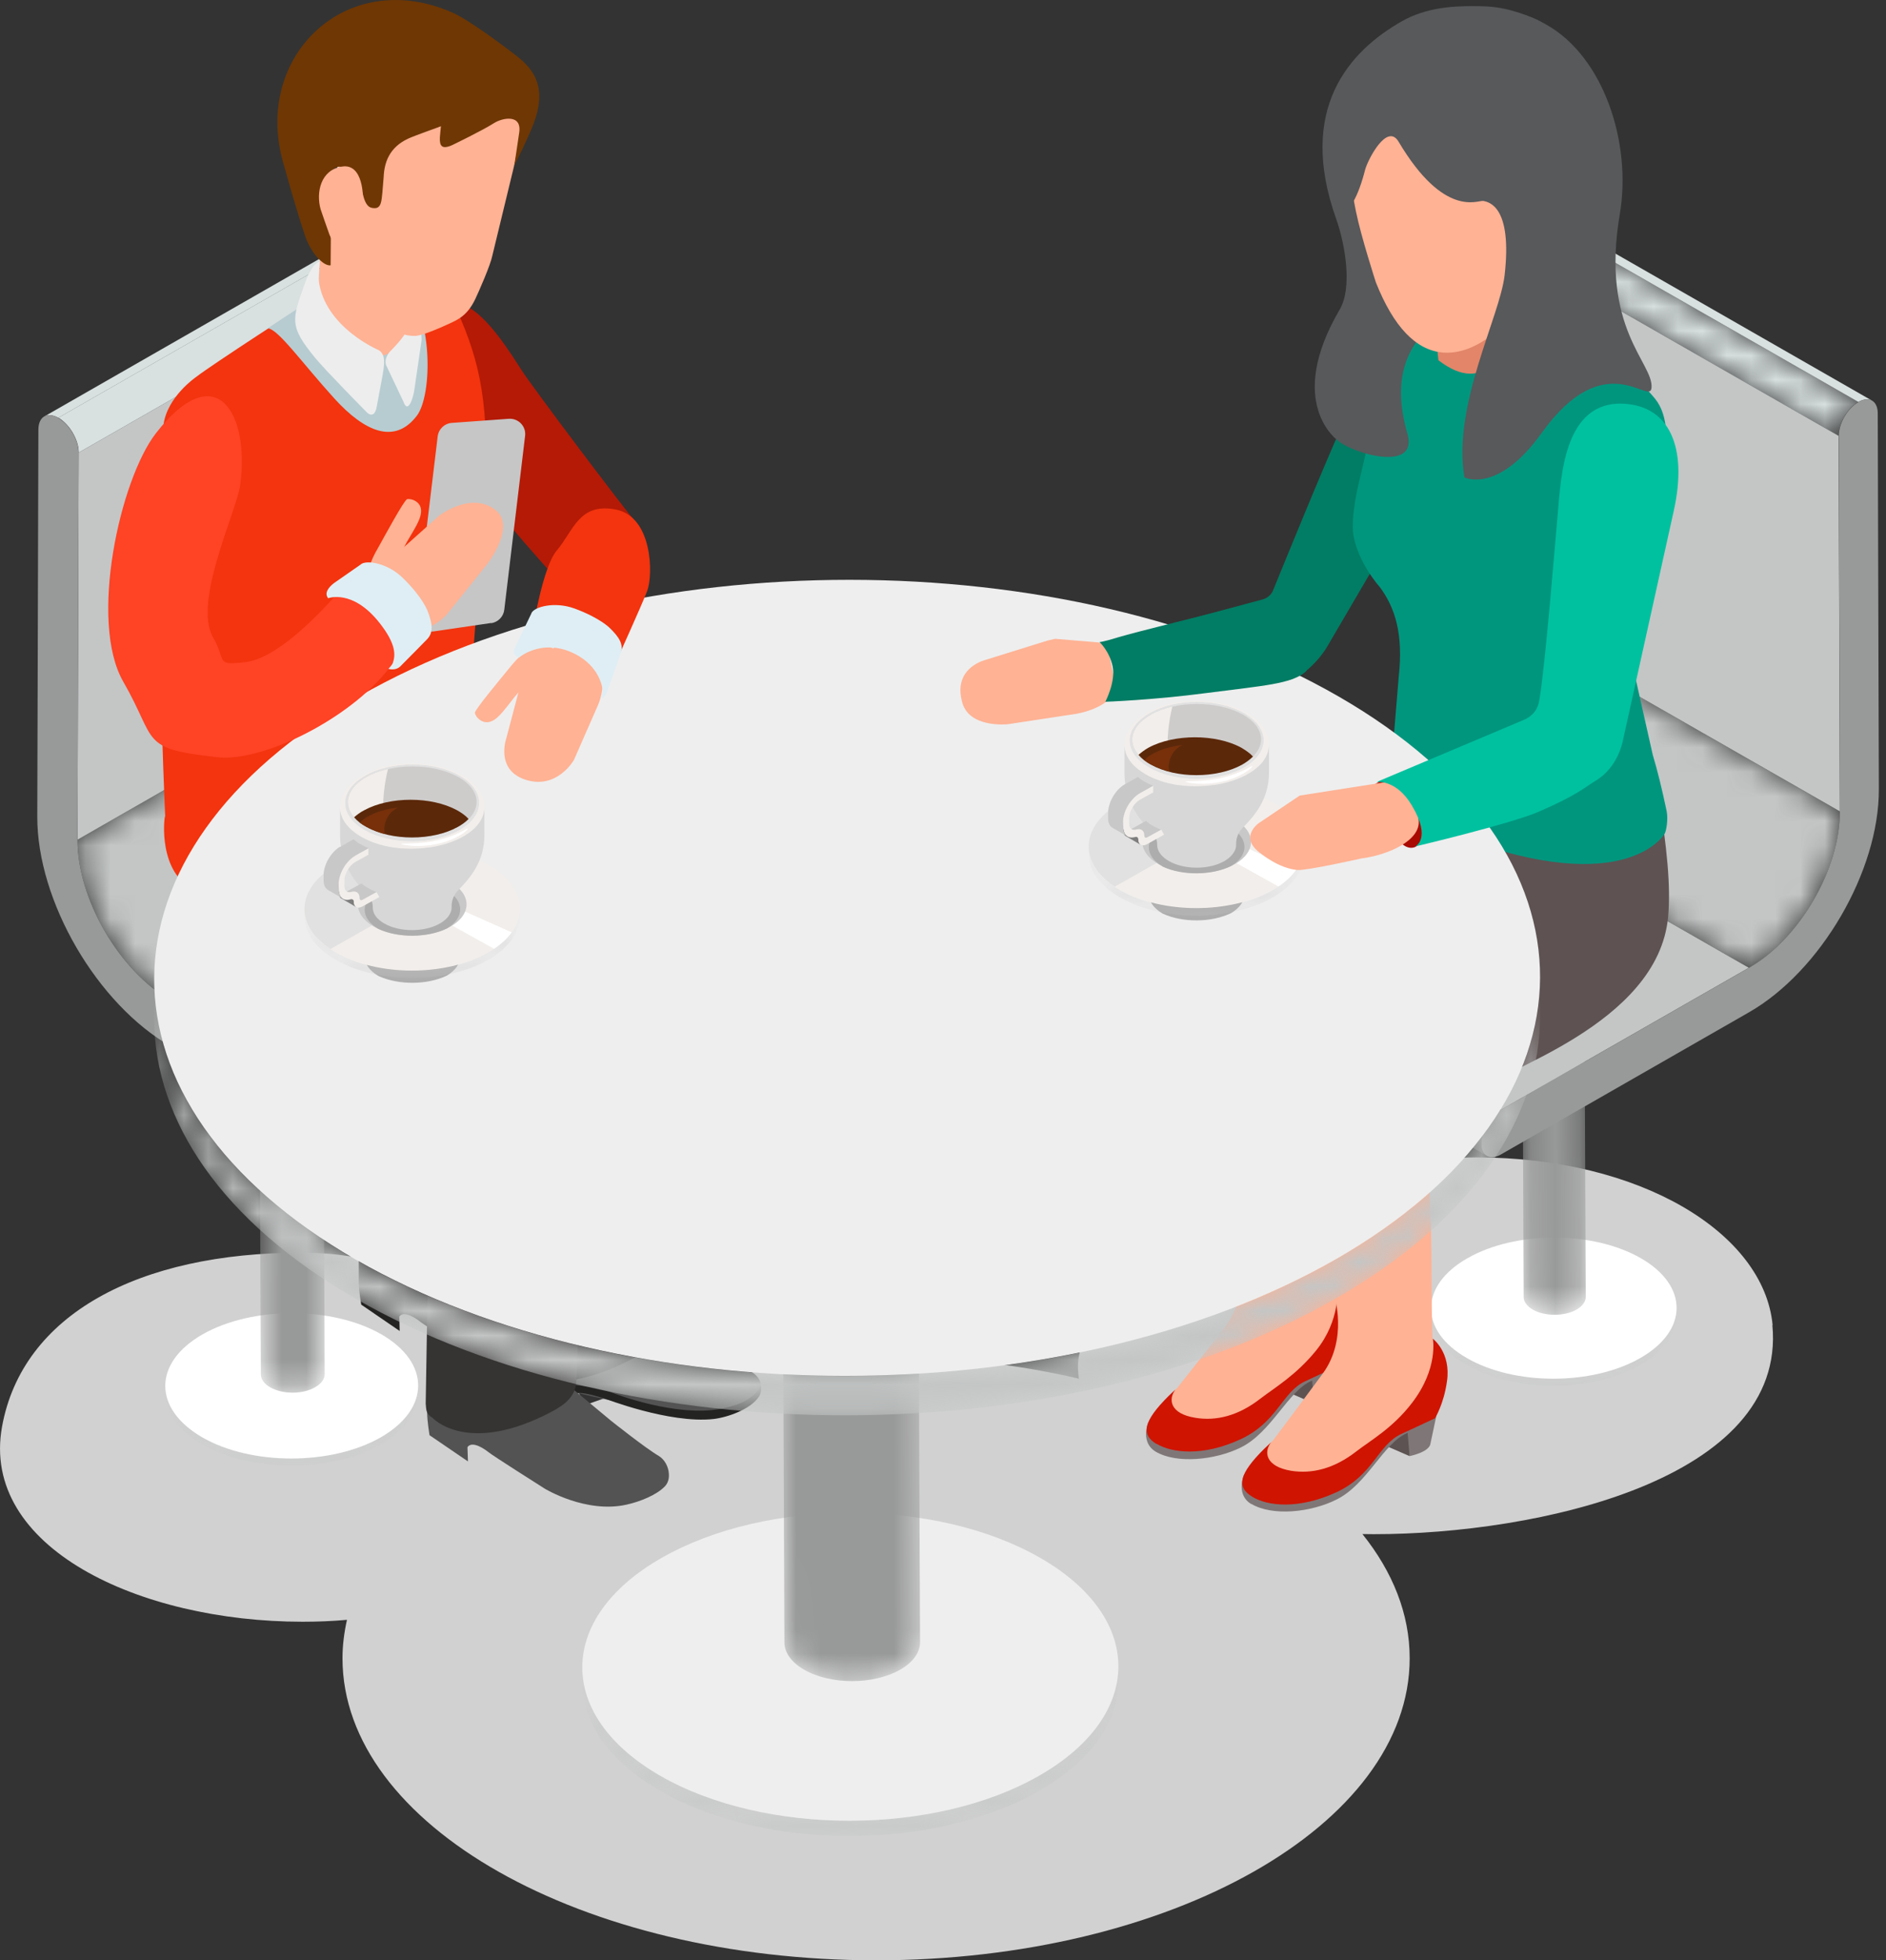 <svg width="77" height="80" viewBox="0 0 77 80" fill="none" xmlns="http://www.w3.org/2000/svg">
<rect x="0" y="0" width="77" height="80" fill="#333333" stroke="none"/>
<g clip-path="url(#clip0_989_22623)">
<path d="M72.371 54.077C72.015 50.312 66.957 47.234 60.282 47.234C53.607 47.234 44.01 51.989 44.01 55.768C44.01 55.934 44.025 56.101 44.045 56.263C41.493 55.67 38.705 55.341 35.778 55.341C31.402 55.341 27.333 56.076 23.916 57.331C22.403 54.532 17.76 51.121 12.316 51.121C5.637 51.121 0.915 53.655 0.084 58.218C-0.811 63.144 5.676 66.183 12.351 66.183C12.969 66.183 13.577 66.159 14.166 66.105C14.052 66.619 13.983 67.139 13.983 67.673C13.983 74.481 23.738 80 35.768 80C47.797 80 57.553 74.481 57.553 67.673C57.553 65.864 56.861 64.149 55.624 62.605C55.778 62.605 55.936 62.61 56.089 62.61C62.764 62.61 72.96 60.385 72.361 54.077H72.371Z" fill="#D1D1D1"/>
<mask id="mask0_989_22623" style="mask-type:luminance" maskUnits="userSpaceOnUse" x="3" y="26" width="18" height="15">
<path d="M6.991 40.843L20.301 33.222C18.18 32.006 16.465 29.065 16.474 26.649L3.164 34.27C3.154 36.687 4.87 39.628 6.991 40.843Z" fill="white"/>
</mask>
<g mask="url(#mask0_989_22623)">
<path d="M6.991 40.843L20.301 33.222C18.18 32.006 16.465 29.065 16.474 26.649L3.164 34.27C3.154 36.687 4.87 39.628 6.991 40.843Z" fill="#C4C6C6"/>
</g>
<path d="M17.429 46.813L30.739 39.196L20.302 33.221L6.991 40.843L17.429 46.813Z" fill="#C4C6C6"/>
<mask id="mask1_989_22623" style="mask-type:luminance" maskUnits="userSpaceOnUse" x="17" y="39" width="15" height="10">
<path d="M18.007 48.744L31.313 41.127C31.461 41.044 31.55 40.868 31.55 40.608C31.55 40.083 31.184 39.451 30.739 39.196L17.429 46.818C17.879 47.073 18.25 47.705 18.244 48.234C18.244 48.484 18.146 48.666 18.007 48.749V48.744Z" fill="white"/>
</mask>
<g mask="url(#mask1_989_22623)">
<path d="M18.007 48.744L31.313 41.127C31.461 41.044 31.55 40.868 31.55 40.608C31.55 40.083 31.184 39.451 30.739 39.196L17.429 46.818C17.879 47.073 18.25 47.705 18.244 48.234C18.244 48.484 18.146 48.666 18.007 48.749V48.744Z" fill="#C4C6C6"/>
</g>
<path d="M3.164 34.27L16.474 26.644L16.514 10.856L3.209 18.473L3.164 34.27Z" fill="#C4C6C6"/>
<path d="M2.378 17.052L15.689 9.435C15.456 9.303 15.253 9.293 15.105 9.381L1.805 16.998C1.958 16.915 2.156 16.924 2.383 17.052H2.378Z" fill="#D8E0E0"/>
<path d="M3.209 18.473L16.514 10.857C16.514 10.327 16.143 9.695 15.693 9.43L2.383 17.047C2.843 17.317 3.213 17.949 3.213 18.468L3.209 18.473Z" fill="#D8E0E0"/>
<path d="M2.378 17.052C1.923 16.787 1.567 17.008 1.567 17.537L1.522 33.324C1.513 36.775 3.965 40.985 6.986 42.71L17.424 48.685C17.874 48.945 18.244 48.754 18.244 48.229C18.244 47.7 17.874 47.068 17.429 46.813L6.991 40.843C4.87 39.627 3.159 36.687 3.164 34.27L3.209 18.478C3.209 17.958 2.843 17.326 2.378 17.056V17.052Z" fill="#989999"/>
<mask id="mask2_989_22623" style="mask-type:luminance" maskUnits="userSpaceOnUse" x="6" y="56" width="12" height="4">
<path d="M6.749 56.571V56.861C6.749 57.62 7.248 58.37 8.252 58.944C10.255 60.1 13.528 60.1 15.55 58.944C16.564 58.36 17.073 57.596 17.073 56.831V56.542C17.073 57.302 16.564 58.066 15.55 58.654C13.523 59.811 10.255 59.811 8.252 58.654C7.248 58.081 6.749 57.326 6.749 56.571Z" fill="white"/>
</mask>
<g mask="url(#mask2_989_22623)">
<path d="M6.749 56.571V56.861C6.749 57.62 7.248 58.37 8.252 58.944C10.255 60.1 13.528 60.1 15.55 58.944C16.564 58.36 17.073 57.596 17.073 56.831V56.542C17.073 57.302 16.564 58.066 15.55 58.654C13.523 59.811 10.255 59.811 8.252 58.654C7.248 58.081 6.749 57.326 6.749 56.571Z" fill="#C4C6C6"/>
</g>
<path d="M8.272 54.454C6.245 55.611 6.24 57.488 8.252 58.655C10.255 59.811 13.528 59.811 15.55 58.655C17.577 57.488 17.577 55.611 15.57 54.454C13.562 53.302 10.299 53.302 8.272 54.454Z" fill="white"/>
<mask id="mask3_989_22623" style="mask-type:luminance" maskUnits="userSpaceOnUse" x="10" y="40" width="4" height="17">
<path d="M10.576 40.074L10.65 56.087C10.65 56.273 10.774 56.469 11.021 56.611C11.535 56.91 12.361 56.91 12.87 56.611C13.127 56.464 13.256 56.273 13.256 56.077L13.187 40.064C13.187 40.26 13.058 40.451 12.801 40.598C12.287 40.887 11.461 40.887 10.962 40.598C10.705 40.451 10.581 40.26 10.576 40.069V40.074Z" fill="white"/>
</mask>
<g mask="url(#mask3_989_22623)">
<path d="M10.576 40.074L10.65 56.087C10.65 56.273 10.774 56.469 11.021 56.611C11.535 56.91 12.361 56.91 12.87 56.611C13.127 56.464 13.256 56.273 13.256 56.077L13.187 40.064C13.187 40.26 13.058 40.451 12.801 40.598C12.287 40.887 11.461 40.887 10.962 40.598C10.705 40.451 10.581 40.26 10.576 40.069V40.074Z" fill="#989999"/>
</g>
<path d="M10.967 39.544C10.448 39.834 10.448 40.309 10.962 40.603C11.462 40.892 12.287 40.892 12.802 40.603C13.311 40.309 13.311 39.834 12.802 39.544C12.292 39.25 11.472 39.25 10.967 39.544Z" fill="#A9ACAC"/>
<mask id="mask4_989_22623" style="mask-type:luminance" maskUnits="userSpaceOnUse" x="58" y="53" width="11" height="4">
<path d="M58.423 53.395V53.684C58.423 54.419 58.917 55.15 59.881 55.709C61.83 56.831 65.009 56.831 66.972 55.709C67.956 55.14 68.45 54.395 68.45 53.655V53.371C68.45 54.111 67.956 54.856 66.972 55.419C65.004 56.547 61.83 56.547 59.881 55.419C58.912 54.861 58.423 54.135 58.423 53.395Z" fill="white"/>
</mask>
<g mask="url(#mask4_989_22623)">
<path d="M58.423 53.395V53.684C58.423 54.419 58.917 55.15 59.881 55.709C61.83 56.831 65.009 56.831 66.972 55.709C67.956 55.14 68.45 54.395 68.45 53.655V53.371C68.45 54.111 67.956 54.856 66.972 55.419C65.004 56.547 61.83 56.547 59.881 55.419C58.912 54.861 58.423 54.135 58.423 53.395Z" fill="#C4C6C6"/>
</g>
<path d="M59.907 51.351C57.939 52.474 57.929 54.297 59.882 55.419C61.83 56.547 65.004 56.547 66.972 55.419C68.935 54.297 68.945 52.474 66.997 51.351C65.044 50.224 61.87 50.224 59.907 51.351Z" fill="white"/>
<mask id="mask5_989_22623" style="mask-type:luminance" maskUnits="userSpaceOnUse" x="62" y="37" width="3" height="17">
<path d="M62.142 37.387L62.206 52.934C62.206 53.116 62.334 53.297 62.577 53.444C63.066 53.728 63.872 53.728 64.367 53.444C64.619 53.297 64.742 53.111 64.742 52.925L64.673 37.382C64.673 37.574 64.559 37.76 64.307 37.902C63.808 38.186 63.012 38.186 62.522 37.902C62.27 37.76 62.151 37.578 62.147 37.392L62.142 37.387Z" fill="white"/>
</mask>
<g mask="url(#mask5_989_22623)">
<path d="M62.142 37.387L62.206 52.934C62.206 53.116 62.334 53.297 62.577 53.444C63.066 53.728 63.872 53.728 64.367 53.444C64.619 53.297 64.742 53.111 64.742 52.925L64.673 37.382C64.673 37.574 64.559 37.76 64.307 37.902C63.808 38.186 63.012 38.186 62.522 37.902C62.27 37.76 62.151 37.578 62.147 37.392L62.142 37.387Z" fill="#989999"/>
</g>
<path d="M62.512 36.878C62.018 37.162 62.018 37.618 62.512 37.902C63.002 38.186 63.798 38.186 64.297 37.902C64.792 37.613 64.792 37.162 64.297 36.878C63.808 36.593 63.007 36.589 62.508 36.878H62.512Z" fill="#A9ACAC"/>
<mask id="mask6_989_22623" style="mask-type:luminance" maskUnits="userSpaceOnUse" x="58" y="25" width="18" height="15">
<path d="M71.402 39.495L58.487 32.099C60.544 30.918 62.21 28.066 62.2 25.718L75.12 33.119C75.13 35.462 73.464 38.324 71.407 39.495H71.402Z" fill="white"/>
</mask>
<g mask="url(#mask6_989_22623)">
<path d="M71.402 39.495L58.487 32.099C60.544 30.918 62.21 28.066 62.2 25.718L75.12 33.119C75.13 35.462 73.464 38.324 71.407 39.495H71.402Z" fill="#C4C6C6"/>
</g>
<path d="M61.266 45.294L48.347 37.897L58.483 32.094L71.402 39.495L61.266 45.294Z" fill="#C4C6C6"/>
<mask id="mask7_989_22623" style="mask-type:luminance" maskUnits="userSpaceOnUse" x="47" y="37" width="15" height="11">
<path d="M60.708 47.171L47.788 39.77C47.645 39.687 47.56 39.52 47.56 39.265C47.56 38.76 47.912 38.142 48.347 37.893L61.266 45.294C60.836 45.539 60.475 46.156 60.475 46.666C60.475 46.916 60.564 47.087 60.708 47.166V47.171Z" fill="white"/>
</mask>
<g mask="url(#mask7_989_22623)">
<path d="M60.708 47.171L47.788 39.77C47.645 39.687 47.56 39.52 47.56 39.265C47.56 38.76 47.912 38.142 48.347 37.893L61.266 45.294C60.836 45.539 60.475 46.156 60.475 46.666C60.475 46.916 60.564 47.087 60.708 47.166V47.171Z" fill="#C4C6C6"/>
</g>
<path d="M75.116 33.114L62.196 25.718L62.151 10.391L75.066 17.787L75.116 33.114Z" fill="#C4C6C6"/>
<path d="M75.872 16.405L62.952 9.009C63.18 8.886 63.372 8.867 63.511 8.95L76.431 16.351C76.287 16.273 76.089 16.277 75.872 16.405Z" fill="#D8E0E0"/>
<mask id="mask8_989_22623" style="mask-type:luminance" maskUnits="userSpaceOnUse" x="62" y="9" width="14" height="9">
<path d="M75.066 17.787L62.151 10.391C62.147 9.881 62.512 9.269 62.952 9.009L75.872 16.405C75.422 16.66 75.066 17.273 75.066 17.782V17.787Z" fill="white"/>
</mask>
<g mask="url(#mask8_989_22623)">
<path d="M75.066 17.787L62.151 10.391C62.147 9.881 62.512 9.269 62.952 9.009L75.872 16.405C75.422 16.66 75.066 17.273 75.066 17.782V17.787Z" fill="#D8E0E0"/>
</g>
<path d="M75.872 16.405C76.317 16.15 76.663 16.361 76.663 16.871L76.708 32.202C76.723 35.545 74.335 39.638 71.403 41.314L61.272 47.117C60.842 47.362 60.476 47.176 60.476 46.666C60.476 46.157 60.837 45.539 61.267 45.294L71.403 39.495C73.46 38.324 75.126 35.462 75.116 33.119L75.072 17.787C75.072 17.278 75.427 16.66 75.877 16.41L75.872 16.405Z" fill="#989999"/>
<path d="M25.419 26.698C25.128 27.266 23.738 28.423 23.738 28.423C23.738 28.423 22.665 29.055 22.408 28.967C20.94 28.457 23.812 24.776 22.477 23.345C21.424 22.218 18.567 18.772 18.567 18.772C18.567 18.772 15.639 13.444 17.113 12.66C18.567 11.891 19.471 12.2 21.271 15.072C21.696 15.748 25.484 20.772 25.983 21.34C26.982 22.468 25.983 25.58 25.415 26.698H25.419Z" fill="#B41A06"/>
<path d="M25.118 53.013L26.042 53.792C26.042 53.792 30.304 55.846 30.581 55.944C30.764 56.008 31.066 56.233 31.061 56.562C31.061 56.694 31.051 56.773 30.967 56.89C30.675 57.312 30.072 57.503 29.508 57.606C28.277 57.831 25.597 57.331 25.597 57.331C25.301 57.194 23.56 56.89 23.417 56.782C23.417 56.782 22.873 56.768 22.769 56.988C22.724 57.067 22.799 57.434 22.809 57.508L21.187 56.885C21.103 56.846 20.945 56.086 20.905 55.743L20.613 53.494L25.123 53.003L25.118 53.013Z" fill="#535353"/>
<path d="M30.972 56.714C30.587 57.199 30.013 57.376 29.454 57.488C27.62 57.856 25.044 56.856 25.044 56.856C24.495 56.635 23.526 56.503 23.289 56.518C23.289 56.518 22.73 56.572 22.755 56.988C22.759 57.072 22.72 57.013 22.735 57.111C22.735 57.062 22.735 57.018 22.75 56.998C22.863 56.782 23.318 57.086 23.318 57.086C23.501 56.885 23.363 56.675 24.668 57.067C24.668 57.067 27.328 58.106 29.128 57.91C29.697 57.846 30.656 57.513 30.992 56.988C31.051 56.895 31.116 56.675 31.046 56.518C31.041 56.542 30.992 56.689 30.972 56.709V56.714Z" fill="#232322"/>
<path d="M22.744 56.91L20.994 56.243C20.994 56.243 21.147 56.91 21.167 56.895L22.789 57.517C22.784 57.468 22.754 57.047 22.744 56.91Z" fill="#232322"/>
<path d="M10.398 31.688L16.732 33.516L25.612 39.672C25.612 39.672 27.462 40.623 27.15 43.916C26.878 46.74 26.651 54.273 26.651 54.273C26.641 54.959 26.334 55.18 25.776 55.474C22.344 57.278 20.584 55.851 20.584 55.851C20.307 55.699 20.332 55.518 20.307 55.273L20.485 44.039L13.934 40.471C13.934 40.471 10.789 39.064 10.586 36.687C10.502 35.712 10.403 31.692 10.403 31.692L10.398 31.688Z" fill="#232322"/>
<path d="M19.343 50.308L22.161 52.655C22.161 52.655 23.585 53.783 24.109 54.087C24.341 54.224 24.505 54.523 24.524 54.822C24.539 55.013 24.49 55.194 24.361 55.331C24.025 55.679 23.353 55.949 22.794 56.081C21.137 56.449 19.461 55.429 19.461 55.429C19.184 55.263 17.32 54.067 17.182 53.959C16.791 53.645 16.435 53.528 16.302 53.734C16.302 53.734 16.317 54.243 16.317 54.317L14.749 53.243C14.749 53.243 14.646 52.675 14.646 52.327V50.058L19.348 50.312L19.343 50.308Z" fill="#232322"/>
<path d="M22.131 55.64L24.949 57.983C24.949 57.983 26.373 59.115 26.892 59.414C27.13 59.556 27.293 59.85 27.308 60.149C27.322 60.34 27.273 60.527 27.144 60.659C26.813 61.007 26.136 61.282 25.582 61.404C23.925 61.777 22.249 60.757 22.249 60.757C21.973 60.586 20.104 59.395 19.97 59.282C19.579 58.973 19.223 58.85 19.085 59.061C19.085 59.061 19.105 59.566 19.105 59.64L17.537 58.571C17.537 58.571 17.439 57.993 17.439 57.65V55.385L22.136 55.64H22.131Z" fill="#535353"/>
<path d="M7.956 33.741L13.805 35.525L22.359 41.558C22.359 41.558 24.233 42.289 24.065 45.597C23.961 47.656 23.813 47.778 23.536 56.297C23.526 56.988 23.061 57.326 22.497 57.625C19.066 59.424 17.657 57.86 17.657 57.86C17.38 57.703 17.405 57.522 17.38 57.282L17.553 46.965C17.563 46.273 17.494 46.004 16.881 45.666L11.002 42.485C11.002 42.485 7.857 41.078 7.654 38.701C7.575 37.725 7.956 33.751 7.956 33.751V33.741Z" fill="#353433"/>
<path d="M18.65 12.651C19.595 14.768 20.025 16.518 19.778 20.61L18.7 34.8C18.67 35.349 18.576 36.001 17.973 36.422C17.973 36.422 13.884 38.201 11.788 37.907C9.637 37.603 7.679 36.167 7.679 36.167C6.408 35.309 6.729 33.128 6.744 33.325C6.744 33.325 6.195 20.998 6.675 17.341C6.823 16.189 8 15.39 8 15.39C8.653 14.876 12.589 12.342 12.589 12.342L15.718 11.582C15.718 11.582 18.027 11.224 18.665 12.66L18.65 12.651Z" fill="#F3340E"/>
<path d="M17.013 16.974C17.661 16.14 17.705 12.807 16.43 11.533C16.009 11.528 15.703 11.577 15.703 11.577L12.573 12.337C12.573 12.337 11.832 12.783 10.937 13.4C11.362 13.435 12.306 14.778 13.651 16.263C14.907 17.645 16.118 18.135 17.008 16.979L17.013 16.974Z" fill="#B7CCD1"/>
<path d="M16.514 14.003C14.704 15.513 13.913 13.675 12.969 12.268L13.231 7.578L16.89 9.077L16.514 14.003Z" fill="#FFB294"/>
<path d="M13.053 10.68C13.053 10.68 12.989 11.312 13.009 11.425C13.246 13.366 15.461 14.288 15.461 14.288C15.738 14.464 15.703 14.812 15.629 15.263L15.382 16.591C15.308 17.027 15.09 16.969 14.927 16.777C14.927 16.777 13.305 15.136 12.86 14.596C11.802 13.312 11.916 13.043 12.45 11.557C12.771 10.665 13.058 10.68 13.058 10.68H13.053Z" fill="#EDEDED"/>
<path d="M15.961 14.302C15.753 14.518 15.679 14.778 15.793 14.964L16.47 16.39C16.658 16.939 16.89 16.194 16.925 15.851L17.212 13.881C17.167 12.307 16.752 12.21 16.752 12.21C16.752 12.21 16.707 12.567 16.717 12.891C16.727 13.43 16.539 13.709 15.966 14.302H15.961Z" fill="#EDEDED"/>
<path d="M14.65 6.092C15.58 6.151 15.629 7.043 15.629 7.043L15.511 8.901C15.511 8.901 15.441 9.303 15.085 9.352C14.552 9.43 14.349 8.96 14.141 8.43C14.126 8.406 13.874 7.636 13.854 7.592C13.637 6.945 13.765 6.043 14.64 6.092H14.65Z" fill="#FFE8D8"/>
<path d="M17.904 3.279L14.314 2.877L13.523 9.494C13.523 9.959 13.459 10.371 13.488 10.758C13.518 11.195 13.666 11.611 14.126 12.057C14.126 12.057 14.952 12.9 15.763 13.336C16.134 13.537 16.534 13.724 16.954 13.709C17.276 13.694 18.091 13.322 18.091 13.322C18.625 13.077 19.046 12.954 19.407 12.199C19.565 11.861 20.025 10.817 20.099 10.44L21.038 6.568L21.666 3.058L17.909 3.284L17.904 3.279Z" fill="#FFB294"/>
<path d="M21.024 2.235C21.963 2.926 22.349 3.759 21.682 5.303C21.133 6.553 20.96 6.783 20.98 6.808C20.994 6.827 21.118 5.935 21.197 5.416C21.316 4.641 20.51 4.808 20.169 5.024C19.659 5.347 18.483 5.911 18.453 5.926C18.018 6.117 17.948 5.93 17.958 5.622C17.958 5.553 18.003 5.151 18.003 5.151C17.944 5.181 16.94 5.529 16.668 5.656C15.892 6.014 15.689 6.636 15.664 7.219L15.61 7.876C15.575 8.18 15.57 8.513 15.279 8.494C15.14 8.489 14.937 8.474 14.814 7.915C14.814 7.915 14.438 6.783 13.85 6.803C13.148 6.827 13.484 8.533 13.513 8.631L13.499 10.827C13.227 10.876 12.688 10.356 12.435 9.567C11.961 8.112 11.689 7.072 11.56 6.631C10.324 2.284 14.156 -1.392 18.483 0.519C19.288 0.882 21.029 2.235 21.029 2.235H21.024Z" fill="#6F3703"/>
<path d="M13.963 6.798C14.848 6.656 14.818 8.092 14.818 8.092L14.71 9.695C14.71 9.695 14.601 10.278 14.24 10.273C13.825 10.273 13.557 9.935 13.384 9.386C13.37 9.356 13.103 8.582 13.088 8.533C12.9 7.857 13.088 6.935 13.958 6.798H13.963Z" fill="#FFB294"/>
<path d="M24.01 29.345C24.391 29.134 24.401 28.786 24.03 28.56L22.369 27.546C21.998 27.325 21.39 27.306 21.004 27.512L18.309 28.972C17.929 29.183 17.924 29.531 18.29 29.756L19.961 30.771C20.327 30.991 20.935 31.006 21.316 30.8L24.01 29.34V29.345Z" fill="#9F9D9D"/>
<path d="M17.721 34.956V35.231L18.349 35.589L18.354 35.319L17.721 34.956Z" fill="#363636"/>
<path d="M16.771 34.427V34.692L17.399 35.055L17.404 34.79L16.771 34.427Z" fill="#363636"/>
<path d="M18.294 35.476L17.721 35.143V34.956L18.294 35.285V35.476Z" fill="#161616"/>
<path d="M17.345 34.942L16.771 34.614V34.427L17.345 34.751V34.942Z" fill="#161616"/>
<path d="M62.052 14.777L62.848 14.258V34.608L62.052 35.564V14.777Z" fill="#9A4D00"/>
<path d="M60.91 14.155L61.711 13.626L62.848 14.258L62.052 14.778L60.91 14.155Z" fill="#AC5600"/>
<path d="M62.052 14.778V33.398L60.91 32.58V14.155L62.052 14.778Z" fill="#6B3300"/>
<path d="M50.809 42.049C50.809 42.049 53.197 44.833 53.835 45.343C54.477 45.857 56.821 46.367 57.434 46.465C58.097 46.588 58.739 46.837 59.105 46.024C59.605 44.931 56.747 37.898 56.747 37.898L50.813 38.245V42.049H50.809Z" fill="#342B2B"/>
<path d="M48.045 56.664C48.045 56.664 49.711 54.567 50.042 54.116C51.006 52.827 50.561 51.366 50.561 51.366L48.381 42.044C48.237 41.446 48.193 40.598 48.505 39.867C48.598 39.637 48.737 39.422 48.915 39.225L58.354 32.417L59.936 33.094C61.751 35.182 60.841 36.142 60.841 37.427C60.841 37.49 55.743 41.083 54.497 41.985C54.349 42.103 53.953 42.696 53.973 42.887C54.131 44.044 54.393 50.342 54.596 52.562L54.665 53.582C54.665 54.052 54.566 54.228 54.235 54.778C53.869 55.395 51.402 57.356 51.402 57.356C51.402 57.356 49.834 58.738 48.292 58.12C47.496 57.802 47.55 57.169 47.951 56.743C47.98 56.709 48.01 56.684 48.04 56.66L48.045 56.664Z" fill="#FFB294"/>
<path d="M53.647 57.277L52.381 56.728L53.251 55.733H53.958L53.647 57.277Z" fill="#5D5353"/>
<path d="M54.749 55.567L54.492 56.802C54.492 56.802 54.463 57.023 53.958 57.194C53.825 57.238 53.647 57.278 53.647 57.278L53.533 55.876L54.749 55.562V55.567Z" fill="#7F7777"/>
<path d="M47.174 59.238C46.591 58.88 46.833 58.16 46.872 58.081C47.209 57.41 47.762 57.508 47.762 57.508C47.456 57.905 50.462 58.581 49.201 58.346C48.42 58.194 50.813 57.822 51.723 57.317C52.366 56.954 53.013 56.155 53.419 55.763C54.665 54.557 54.734 53.508 54.734 53.508C54.734 53.508 54.838 53.91 54.838 54.552C54.838 55.489 54.442 55.655 54.442 55.655C54.442 55.655 54.393 55.983 53.538 56.356C52.578 56.778 51.921 58.444 50.66 59.071C49.617 59.586 48.044 59.748 47.184 59.243L47.174 59.238Z" fill="#7F7777"/>
<path d="M47.224 58.934C46.571 58.547 46.675 57.998 47.708 56.973C47.748 56.929 47.985 56.714 47.985 56.714C47.689 57.106 47.763 57.694 48.801 57.86C49.651 58.002 50.556 57.782 51.461 57.076C52.045 56.63 52.925 56.111 53.731 55.116C54.744 53.866 54.596 52.562 54.596 52.562C54.596 52.562 55.338 53.042 55.174 54.224C55.036 55.15 54.67 55.723 54.67 55.723L53.276 56.375C52.341 56.816 52.153 58.042 50.645 58.738C49.098 59.453 47.837 59.292 47.224 58.924V58.934Z" fill="#CF1402"/>
<path d="M51.946 58.816C51.971 58.797 53.691 56.488 54.018 56.037C55.036 54.626 54.477 52.886 54.477 52.886L52.282 44.181C52.094 43.406 51.723 41.965 52.836 40.818L60.44 33.211C60.44 33.211 63.58 31.765 65.246 33.893C66.952 36.074 67.036 37.373 65.785 39.083C65.746 39.137 59.471 43.191 58.141 43.97C57.686 44.23 57.835 44.847 57.879 45.038C58.616 48.244 58.379 51.822 58.482 54.464L58.492 54.621L58.571 55.723C58.571 56.199 58.468 56.375 58.141 56.924C57.77 57.542 55.308 59.507 55.308 59.507C55.308 59.507 53.741 60.88 52.198 60.267C51.397 59.953 51.447 59.316 51.862 58.885C51.887 58.86 51.916 58.831 51.941 58.811L51.946 58.816Z" fill="#FFB294"/>
<path d="M57.548 59.424L56.287 58.875L57.152 57.88H57.859L57.548 59.424Z" fill="#5D5353"/>
<path d="M58.656 57.713L58.394 58.949C58.394 58.949 58.359 59.174 57.86 59.336C57.731 59.385 57.548 59.424 57.548 59.424L57.435 58.027L58.656 57.713Z" fill="#7F7777"/>
<path d="M51.081 61.38C50.492 61.027 50.74 60.301 50.774 60.223C51.115 59.551 51.659 59.654 51.659 59.654C51.363 60.041 54.359 60.733 53.108 60.487C52.327 60.34 54.72 59.968 55.63 59.463C56.272 59.1 56.92 58.297 57.321 57.909C58.567 56.699 58.641 55.655 58.641 55.655C58.641 55.655 58.745 56.047 58.745 56.689C58.745 57.625 58.344 57.792 58.344 57.792C58.344 57.792 58.295 58.115 57.439 58.488C56.47 58.909 55.818 60.581 54.562 61.198C53.518 61.723 51.946 61.889 51.081 61.37V61.38Z" fill="#7F7777"/>
<path d="M51.125 61.081C50.473 60.688 50.581 60.149 51.615 59.125C51.654 59.086 51.892 58.865 51.892 58.865C51.59 59.257 51.664 59.845 52.708 60.022C53.563 60.159 54.468 59.938 55.373 59.233C55.951 58.787 56.856 58.282 57.637 57.267C58.745 55.836 58.497 54.63 58.497 54.63C58.497 54.63 59.249 55.194 59.076 56.37C58.947 57.302 58.586 57.88 58.586 57.88L57.187 58.532C56.253 58.978 56.065 60.203 54.562 60.899C53.004 61.615 51.743 61.458 51.13 61.086L51.125 61.081Z" fill="#CF1402"/>
<path d="M55.426 33.261C54.541 33.991 49.202 38.24 49.117 38.304C47.951 39.26 48.504 39.867 48.504 39.867C48.504 39.823 48.949 38.936 49.721 39.025C51.689 39.25 53.844 40.255 55.164 40.877C58.181 42.299 59.105 46.033 59.105 46.033C59.184 46.107 60.203 44.803 60.465 44.475C61.068 43.725 67.698 41.843 68.104 37.417C68.218 36.177 68.064 34.643 67.689 32.251C67.689 32.251 65.627 35.162 60.678 34.035C56.94 33.177 56.771 31.53 56.771 31.53C56.781 31.721 56.376 32.471 55.426 33.261Z" fill="#5E5252"/>
<path d="M43.372 26.658L45.231 28.785C49.859 28.516 50.423 28.477 52.168 28.011C52.949 27.805 53.75 27.109 54.171 26.413L58.858 18.409C60.252 17.258 61.77 14.027 60.01 13.219C57.305 11.979 55.431 15.934 54.809 17.326C54.052 19.002 52.42 23.002 51.975 24.095C51.901 24.276 51.743 24.409 51.55 24.462L43.367 26.663L43.372 26.658Z" fill="#007D64"/>
<path d="M57.157 12.552L55.49 19.649C55.49 19.649 55.13 21.061 55.258 21.85C55.451 22.958 56.277 23.894 56.341 23.968C56.949 24.791 57.3 25.86 57.107 27.604L56.756 31.859C56.756 31.859 56.519 33.011 59.609 34.167C66.413 36.706 67.96 34.03 67.96 34.03C68.029 33.917 68.114 33.442 68.044 33.099C67.842 32.148 67.688 31.516 67.476 30.8L66.66 27.173C66.507 26.654 66.413 26.114 66.408 25.565L67.372 20.899C67.372 20.899 68.712 17.684 67.575 16.277C66.482 14.93 63.654 12.846 62.586 12.297C62.319 12.16 61.721 11.954 61.033 11.827C61.033 11.827 58.517 11.513 57.157 12.557V12.552Z" fill="#00967E"/>
<path d="M58.729 14.704C60.682 16.199 61.468 14.302 62.433 12.846L62.087 7.749L58.037 8.538L58.729 14.709V14.704Z" fill="#E28569"/>
<path d="M54.636 17.993C54.636 17.993 52.44 16.478 54.7 12.626C55.219 11.739 54.922 9.979 54.556 8.945C52.945 4.431 55.1 2.078 57.236 0.867C59.214 -0.26 62.136 0.436 62.888 0.877C64.084 1.583 62.987 2.784 61.904 4.71C60.549 7.097 60.292 10.405 60.416 11.013C60.752 12.665 56.065 12.856 57.459 17.694C57.924 19.306 55.209 18.498 54.636 17.993Z" fill="#57595B"/>
<path d="M57.222 4.309C54.576 4.96 55.066 7.151 55.358 8.622C55.565 9.651 56.173 11.523 56.173 11.523C56.895 13.342 57.81 14.288 58.893 14.386C60.252 14.508 61.766 13.268 62.814 11.268C63.743 9.509 63.694 8.499 63.659 8.264L63.234 2.392C63.234 2.392 58.631 3.965 57.222 4.309Z" fill="#FFB294"/>
<path d="M54.309 4.269C54.813 2.637 56.959 0.039 60.742 0.265C61.622 0.319 62.527 0.662 63.14 1.01C65.478 2.328 66.626 5.838 66.131 8.744C65.335 13.42 67.516 14.812 67.427 15.827C67.362 16.581 65.533 14.052 62.942 17.669C61.147 20.174 59.788 19.483 59.788 19.483C59.288 16.552 61.231 12.935 61.429 11.234C61.75 8.416 60.786 8.244 60.554 8.2C60.331 8.166 58.957 8.911 57.098 5.779C56.628 4.995 55.842 6.519 55.733 6.931C55.466 7.984 55.036 8.872 54.67 8.509C54.309 8.146 53.706 6.235 54.309 4.274V4.269Z" fill="#57595B"/>
<mask id="mask9_989_22623" style="mask-type:luminance" maskUnits="userSpaceOnUse" x="23" y="67" width="23" height="8">
<path d="M23.773 68.055V68.678C23.782 70.276 24.84 71.869 26.952 73.084C31.214 75.545 38.141 75.545 42.428 73.084C44.593 71.849 45.666 70.227 45.661 68.614V67.997C45.666 69.614 44.593 71.236 42.423 72.467C38.141 74.917 31.209 74.917 26.952 72.467C24.835 71.246 23.777 69.653 23.773 68.055Z" fill="white"/>
</mask>
<g mask="url(#mask9_989_22623)">
<path d="M23.773 68.055V68.678C23.782 70.276 24.84 71.869 26.952 73.084C31.214 75.545 38.141 75.545 42.428 73.084C44.593 71.849 45.666 70.227 45.661 68.614V67.997C45.666 69.614 44.593 71.236 42.423 72.467C38.141 74.917 31.209 74.917 26.952 72.467C24.835 71.246 23.777 69.653 23.773 68.055Z" fill="#C4C6C6"/>
</g>
<path d="M27.006 63.581C22.715 66.031 22.695 70.016 26.952 72.467C31.209 74.917 38.141 74.917 42.423 72.467C46.72 70.011 46.74 66.031 42.477 63.581C38.215 61.125 31.293 61.125 27.006 63.581Z" fill="#EEEEEE"/>
<mask id="mask10_989_22623" style="mask-type:luminance" maskUnits="userSpaceOnUse" x="31" y="33" width="7" height="36">
<path d="M31.887 33.114L32.025 67.031C32.03 67.438 32.302 67.84 32.836 68.144C33.914 68.761 35.659 68.761 36.742 68.144C37.291 67.835 37.563 67.428 37.563 67.021L37.419 33.104C37.419 33.506 37.148 33.918 36.604 34.226C35.521 34.844 33.766 34.844 32.698 34.226C32.164 33.918 31.897 33.521 31.897 33.114H31.887Z" fill="white"/>
</mask>
<g mask="url(#mask10_989_22623)">
<path d="M31.887 33.114L32.025 67.031C32.03 67.438 32.302 67.84 32.836 68.144C33.914 68.761 35.659 68.761 36.742 68.144C37.291 67.835 37.563 67.428 37.563 67.021L37.419 33.104C37.419 33.506 37.148 33.918 36.604 34.226C35.521 34.844 33.766 34.844 32.698 34.226C32.164 33.918 31.897 33.521 31.897 33.114H31.887Z" fill="#989999"/>
</g>
<path d="M32.698 31.986C31.615 32.604 31.61 33.609 32.683 34.226C33.751 34.844 35.506 34.844 36.589 34.226C37.677 33.599 37.677 32.604 36.599 31.986C35.526 31.364 33.781 31.364 32.693 31.986H32.698Z" fill="#A9ACAC"/>
<mask id="mask11_989_22623" style="mask-type:luminance" maskUnits="userSpaceOnUse" x="6" y="39" width="57" height="19">
<path d="M6.294 39.99V41.598C6.309 45.73 9.048 49.852 14.517 52.998C25.533 59.346 43.446 59.346 54.526 52.998C60.104 49.808 62.888 45.622 62.878 41.436V39.838C62.888 44.019 60.099 48.205 54.522 51.401C43.436 57.738 25.523 57.738 14.507 51.401C9.048 48.244 6.309 44.122 6.294 39.99Z" fill="white"/>
</mask>
<g mask="url(#mask11_989_22623)">
<path d="M6.294 39.99V41.598C6.309 45.73 9.048 49.852 14.517 52.998C25.533 59.346 43.446 59.346 54.526 52.998C60.104 49.808 62.888 45.622 62.878 41.436V39.838C62.888 44.019 60.099 48.205 54.522 51.401C43.436 57.738 25.523 57.738 14.507 51.401C9.048 48.244 6.309 44.122 6.294 39.99Z" fill="#C4C6C6"/>
</g>
<path d="M14.65 28.423C3.564 34.765 3.505 45.053 14.511 51.396C25.532 57.733 43.441 57.733 54.526 51.396C65.612 45.048 65.666 34.765 54.65 28.423C43.648 22.081 25.74 22.071 14.65 28.423Z" fill="#EEEEEE"/>
<path d="M45.523 27.845L45.187 26.247L43.08 26.07L42.759 26.144L40.227 26.933C40.227 26.933 38.986 27.227 39.248 28.506C39.421 29.335 39.268 28.59 39.268 28.59C39.5 29.741 41.152 29.555 41.152 29.555L43.955 29.129C44.667 28.996 45.666 28.58 45.523 27.849V27.845Z" fill="#FFB294"/>
<path d="M47.481 35.706C48.248 35.265 49.489 35.265 50.24 35.706C50.992 36.128 50.997 36.829 50.26 37.265C49.459 37.652 48.287 37.662 47.471 37.285C46.71 36.843 46.715 36.138 47.481 35.706Z" fill="#ADADAD"/>
<mask id="mask12_989_22623" style="mask-type:luminance" maskUnits="userSpaceOnUse" x="44" y="34" width="10" height="4">
<path d="M44.45 34.555V34.854C44.45 35.496 44.88 36.138 45.736 36.628C47.442 37.613 50.23 37.613 51.956 36.628C52.821 36.128 53.261 35.476 53.251 34.829V34.535C53.251 35.182 52.821 35.834 51.956 36.334C50.23 37.324 47.442 37.324 45.731 36.334C44.88 35.844 44.455 35.207 44.45 34.565V34.555Z" fill="white"/>
</mask>
<g mask="url(#mask12_989_22623)">
<path d="M44.45 34.555V34.854C44.45 35.496 44.88 36.138 45.736 36.628C47.442 37.613 50.23 37.613 51.956 36.628C52.821 36.128 53.261 35.476 53.251 34.829V34.535C53.251 35.182 52.821 35.834 51.956 36.334C50.23 37.324 47.442 37.324 45.731 36.334C44.88 35.844 44.455 35.207 44.45 34.565V34.555Z" fill="#C8C8C8"/>
</g>
<path d="M45.756 32.751C44.035 33.731 44.025 35.339 45.736 36.319C47.447 37.309 50.235 37.309 51.961 36.319C53.681 35.339 53.691 33.731 51.981 32.751C50.27 31.771 47.481 31.771 45.756 32.751Z" fill="#F2EEEB"/>
<path d="M47.52 33.574C47.684 33.486 47.842 33.398 48.01 33.324L52.915 35.5C52.742 35.741 52.505 35.971 52.193 36.177L47.52 33.574Z" fill="white"/>
<path d="M45.755 32.751C47.1 31.977 49.093 31.81 50.724 32.246L50.368 33.432C48.613 34.427 46.275 35.756 45.508 36.187C45.3 36.045 45.103 35.878 44.925 35.687C44.084 34.736 44.361 33.545 45.75 32.751H45.755Z" fill="#E1E1E1"/>
<path d="M47.298 33.462C46.428 33.957 46.423 34.765 47.288 35.26C48.144 35.755 49.553 35.755 50.423 35.26C51.288 34.765 51.293 33.957 50.433 33.462C49.568 32.967 48.164 32.967 47.303 33.462H47.298Z" fill="#C8C8C8"/>
<path d="M47.481 33.775C48.248 33.344 49.489 33.344 50.24 33.775C50.992 34.206 50.997 34.907 50.26 35.344C49.459 35.731 48.287 35.741 47.471 35.368V35.363C46.71 34.927 46.715 34.216 47.481 33.775Z" fill="#ADADAD"/>
<path d="M46.927 29.109C45.854 29.722 45.844 30.717 46.917 31.329C47.98 31.947 49.715 31.947 50.788 31.329C51.861 30.722 51.861 29.727 50.798 29.109C49.73 28.492 47.99 28.492 46.927 29.109Z" fill="#E1E1E1"/>
<path d="M47.001 29.153C45.978 29.717 45.968 30.638 46.991 31.202C48.015 31.77 49.676 31.77 50.709 31.202C51.738 30.633 51.748 29.717 50.724 29.153C49.701 28.59 48.035 28.59 47.001 29.153Z" fill="#CECCCB"/>
<path d="M46.824 29.095C45.642 29.815 45.588 30.913 46.764 31.59C48.633 32.663 51.813 31.879 51.813 30.384C51.734 28.639 48.47 28.114 46.824 29.09C46.853 29.07 46.888 29.075 46.928 29.1C47.996 28.482 49.731 28.482 50.799 29.1C51.862 29.712 51.862 30.707 50.789 31.32C49.716 31.938 47.981 31.938 46.918 31.32C45.845 30.712 45.855 29.717 46.928 29.1C46.888 29.075 46.853 29.07 46.824 29.09V29.095Z" fill="#F2EEEB"/>
<path d="M51.11 31.27C51.056 31.276 50.996 31.329 50.942 31.354C50.319 31.672 49.666 31.864 48.667 31.878C48.425 31.878 48.41 31.888 48.395 31.898C48.475 31.952 49.137 32.074 49.938 31.888C50.744 31.702 51.209 31.266 51.11 31.27Z" fill="white"/>
<path d="M46.76 31.594C48.619 32.668 51.808 31.893 51.808 30.389V31.531C51.808 32.633 51.205 33.3 50.74 33.78C50.562 33.952 50.463 34.197 50.468 34.447V34.481C50.468 34.565 50.448 34.653 50.404 34.731C50.33 34.878 50.191 35.02 49.993 35.138C49.365 35.501 48.347 35.501 47.719 35.138C47.407 34.957 47.249 34.726 47.244 34.491V34.457C47.244 34.212 47.111 33.996 46.928 33.834C46.428 33.388 45.909 32.565 45.909 31.55V30.403C45.909 30.835 46.191 31.266 46.76 31.59V31.594Z" fill="#D7D7D7"/>
<path d="M47.001 29.153C47.253 29.016 47.55 28.908 47.866 28.834C47.866 28.834 47.669 29.555 47.669 30.354C47.669 31.153 47.866 31.525 47.866 31.525C47.55 31.452 47.248 31.349 46.991 31.207C45.968 30.638 45.978 29.722 47.001 29.158V29.153Z" fill="#F2EEEB"/>
<path d="M50.675 30.511C50.873 30.629 51.036 30.741 51.155 30.874C51.041 30.991 50.888 31.104 50.71 31.207C49.676 31.776 48.01 31.776 46.992 31.207C46.774 31.09 46.601 30.952 46.482 30.805C46.596 30.707 46.735 30.599 46.893 30.511C47.936 29.948 49.637 29.948 50.675 30.511Z" fill="#5B280A"/>
<path d="M46.992 31.202C46.893 31.143 46.804 31.085 46.72 31.026C46.769 30.972 46.824 30.913 46.898 30.864C47.491 30.457 48.292 30.403 48.292 30.403C48.292 30.403 47.812 30.565 47.723 31.183C47.704 31.286 47.718 31.389 47.743 31.482C47.476 31.413 47.219 31.315 46.997 31.197L46.992 31.202Z" fill="#77300A"/>
<path d="M46.22 33.815L46.783 33.501C46.783 33.501 46.902 33.609 47.046 33.692C47.194 33.771 47.407 33.864 47.407 33.864L46.833 34.177C46.803 34.192 46.769 34.197 46.749 34.187L46.131 33.825C46.131 33.825 46.18 33.834 46.215 33.815H46.22Z" fill="#C8C8C8"/>
<path d="M46.432 34.167C46.432 34.167 46.472 34.197 46.472 34.236V34.246C46.472 34.358 46.512 34.442 46.576 34.481L45.958 34.118C45.894 34.084 45.854 34.001 45.854 33.893V33.873C45.854 33.839 45.844 33.815 45.815 33.805L46.437 34.167H46.432Z" fill="#7E7E7E"/>
<mask id="mask13_989_22623" style="mask-type:luminance" maskUnits="userSpaceOnUse" x="45" y="33" width="2" height="1">
<path d="M46.605 33.868L45.987 33.511C45.928 33.481 45.849 33.476 45.76 33.511C45.696 33.525 45.631 33.52 45.587 33.491L46.205 33.854C46.254 33.878 46.314 33.883 46.378 33.868C46.472 33.844 46.551 33.849 46.605 33.878V33.868Z" fill="white"/>
</mask>
<g mask="url(#mask13_989_22623)">
<path d="M46.605 33.868L45.987 33.511C45.928 33.481 45.849 33.476 45.76 33.511C45.696 33.525 45.631 33.52 45.587 33.491L46.205 33.854C46.254 33.878 46.314 33.883 46.378 33.868C46.472 33.844 46.551 33.849 46.605 33.878V33.868Z" fill="#C8C8C8"/>
</g>
<path d="M46.532 32.373C46.161 32.589 45.855 33.108 45.855 33.53L45.864 33.755C45.864 34.069 46.052 34.236 46.329 34.162C46.398 34.138 46.477 34.152 46.477 34.231V34.241C46.477 34.476 46.646 34.564 46.838 34.447L47.526 34.064L47.412 33.858L46.838 34.172C46.774 34.206 46.72 34.182 46.72 34.099C46.72 33.893 46.581 33.795 46.383 33.853C46.22 33.903 46.102 33.8 46.102 33.608V33.388C46.102 33.113 46.29 32.785 46.532 32.643L47.081 32.339V32.065L46.532 32.373Z" fill="#F2EEEB"/>
<path d="M45.909 32.016L46.458 31.707C46.458 31.707 46.581 31.82 46.72 31.898C46.863 31.977 47.076 32.065 47.076 32.065L46.527 32.374C46.156 32.589 45.849 33.109 45.849 33.53L45.859 33.756C45.859 33.937 45.919 34.074 46.032 34.133L45.414 33.78C45.306 33.717 45.241 33.579 45.241 33.393V33.172C45.241 32.751 45.538 32.231 45.909 32.016Z" fill="#C8C8C8"/>
<path d="M56.708 31.78C56.708 31.78 55.971 31.913 56.01 32.266C56.084 32.863 56.683 33.643 57.034 34.211C57.202 34.461 57.489 34.682 57.77 34.569C58.038 34.456 58.952 33.398 58.502 32.697C58.057 32.006 56.974 31.604 56.703 31.78H56.708Z" fill="#A90B02"/>
<path d="M57.919 33.466L57.909 33.28L57.454 31.78L53.063 32.467L51.382 33.599C51.382 33.599 50.606 34.148 51.402 34.775C51.506 34.858 52.203 35.432 52.964 35.505C53.36 35.535 55.57 35.035 55.57 35.035C56.683 34.893 58.013 34.3 57.919 33.471V33.466Z" fill="#FFB294"/>
<path d="M56.198 31.913C56.198 31.913 56.999 31.79 57.637 32.863C58.463 34.241 57.776 34.545 57.776 34.545C57.776 34.545 61.677 33.623 62.829 33.123C64.401 32.437 64.624 32.182 65.157 31.854C66.062 31.305 66.25 30.256 66.25 30.256L68.342 20.816C68.91 18.223 68.134 16.596 66.334 16.478C63.852 16.316 63.733 19.453 63.6 20.953C63.501 22.022 63.096 27.109 62.853 28.531C62.824 28.707 62.774 29.104 62.26 29.359L56.203 31.913H56.198Z" fill="#00C19F"/>
<path d="M49.914 24.919C49.914 24.919 46.29 25.811 45.657 26.007C45.024 26.203 44.891 26.203 44.891 26.203C44.891 26.203 45.291 26.565 45.425 27.193C45.558 27.82 45.128 28.639 45.128 28.639C45.128 28.639 47.051 28.575 49.311 28.276C51.571 27.982 52.732 27.913 53.296 27.418C53.86 26.928 49.909 24.914 49.909 24.914L49.914 24.919Z" fill="#007D64"/>
<path d="M16.024 23.855C16.46 24.056 16.163 24.213 16.207 24.424C16.331 24.972 16.45 26.418 16.227 26.781C14.853 29.045 10.882 31.124 8.88 30.903C5.671 30.55 6.447 30.276 5.033 27.82C3.619 25.364 4.895 19.581 6.363 17.684C8.825 14.508 10.2 16.875 9.809 19.787C9.666 20.855 7.866 24.556 8.697 26.007C9.265 26.997 8.766 27.163 10.017 27.021C11.268 26.879 12.89 25.203 13.701 24.306C14.507 23.409 15.169 23.458 16.024 23.85V23.855Z" fill="#FF4325"/>
<path d="M16.737 24.212C17.172 23.781 16.875 22.919 16.48 22.521C16.341 22.384 17.083 21.502 17.177 20.997C17.291 20.468 16.771 20.335 16.623 20.37C16.499 20.404 15.669 21.943 15.456 22.321C14.705 23.585 15.075 24.026 15.466 24.418C15.867 24.81 16.307 24.639 16.737 24.212Z" fill="#FFB294"/>
<path d="M15.462 38.25C16.223 37.809 17.464 37.809 18.221 38.25C18.972 38.677 18.977 39.373 18.245 39.814C17.444 40.201 16.273 40.206 15.457 39.833C14.695 39.397 14.7 38.687 15.467 38.25H15.462Z" fill="#ADADAD"/>
<mask id="mask14_989_22623" style="mask-type:luminance" maskUnits="userSpaceOnUse" x="12" y="37" width="10" height="3">
<path d="M12.43 37.098V37.397C12.43 38.039 12.86 38.681 13.715 39.172C15.421 40.157 18.21 40.157 19.93 39.172C20.796 38.676 21.236 38.02 21.226 37.368V37.069C21.226 37.721 20.796 38.373 19.93 38.868C18.205 39.858 15.416 39.858 13.705 38.868C12.855 38.377 12.43 37.74 12.425 37.098H12.43Z" fill="white"/>
</mask>
<g mask="url(#mask14_989_22623)">
<path d="M12.43 37.098V37.397C12.43 38.039 12.86 38.681 13.715 39.172C15.421 40.157 18.21 40.157 19.93 39.172C20.796 38.676 21.236 38.02 21.226 37.368V37.069C21.226 37.721 20.796 38.373 19.93 38.868C18.205 39.858 15.416 39.858 13.705 38.868C12.855 38.377 12.43 37.74 12.425 37.098H12.43Z" fill="#C8C8C8"/>
</g>
<path d="M13.73 35.3C12.01 36.28 12 37.888 13.71 38.868C15.421 39.858 18.21 39.858 19.936 38.868C21.656 37.888 21.666 36.28 19.955 35.3C18.244 34.319 15.456 34.319 13.73 35.3Z" fill="#F2EEEB"/>
<path d="M15.496 36.118C15.659 36.03 15.818 35.947 15.986 35.868L20.89 38.049C20.717 38.289 20.475 38.515 20.169 38.721L15.496 36.118Z" fill="white"/>
<path d="M13.73 35.3C15.075 34.53 17.068 34.359 18.7 34.795L18.349 35.981C16.593 36.976 14.255 38.299 13.488 38.731C13.286 38.589 13.088 38.422 12.905 38.236C12.064 37.285 12.346 36.089 13.73 35.3Z" fill="#E1E1E1"/>
<path d="M15.273 36.01C14.398 36.505 14.393 37.314 15.258 37.814C16.114 38.309 17.523 38.309 18.393 37.814C19.264 37.314 19.264 36.51 18.408 36.01C17.543 35.51 16.139 35.51 15.273 36.01Z" fill="#C8C8C8"/>
<path d="M15.462 36.324C16.223 35.893 17.464 35.893 18.221 36.324C18.972 36.755 18.977 37.451 18.245 37.892C17.444 38.275 16.273 38.285 15.457 37.912C14.695 37.476 14.7 36.765 15.467 36.329L15.462 36.324Z" fill="#ADADAD"/>
<path d="M14.902 31.658C13.824 32.271 13.819 33.266 14.887 33.878C15.95 34.491 17.686 34.491 18.759 33.878C19.831 33.266 19.831 32.266 18.773 31.658C17.706 31.04 15.965 31.04 14.902 31.658Z" fill="#E1E1E1"/>
<path d="M14.977 31.702C13.953 32.271 13.943 33.187 14.967 33.751C15.99 34.319 17.657 34.319 18.685 33.751C19.713 33.187 19.718 32.271 18.695 31.702C17.666 31.138 16.005 31.138 14.977 31.702Z" fill="#CECCCB"/>
<path d="M14.798 31.643C13.617 32.364 13.557 33.462 14.739 34.143C16.608 35.216 19.787 34.427 19.782 32.937C19.703 31.192 16.44 30.673 14.798 31.648C14.828 31.629 14.863 31.638 14.902 31.658C15.965 31.041 17.706 31.041 18.774 31.658C19.832 32.271 19.832 33.266 18.759 33.878C17.681 34.491 15.95 34.491 14.887 33.878C13.819 33.266 13.824 32.266 14.902 31.658C14.863 31.634 14.823 31.629 14.798 31.648V31.643Z" fill="#F2EEEB"/>
<path d="M19.086 33.819C19.026 33.819 18.972 33.868 18.922 33.898C18.299 34.221 17.642 34.408 16.648 34.422C16.406 34.422 16.386 34.427 16.371 34.437C16.445 34.491 17.113 34.614 17.914 34.427C18.72 34.246 19.184 33.81 19.086 33.819Z" fill="white"/>
<path d="M14.734 34.143C16.593 35.216 19.782 34.437 19.777 32.937V34.079C19.777 35.182 19.174 35.848 18.709 36.329C18.532 36.505 18.433 36.75 18.438 36.995V37.03C18.438 37.118 18.418 37.201 18.373 37.285C18.304 37.432 18.161 37.574 17.963 37.686C17.335 38.049 16.311 38.049 15.688 37.686C15.377 37.51 15.219 37.28 15.219 37.039V37.005C15.219 36.76 15.085 36.539 14.902 36.383C14.403 35.932 13.884 35.108 13.884 34.099V32.952C13.884 33.383 14.166 33.809 14.734 34.143Z" fill="#D7D7D7"/>
<path d="M14.977 31.702C15.229 31.56 15.521 31.457 15.842 31.383C15.842 31.383 15.644 32.104 15.644 32.903C15.644 33.702 15.842 34.069 15.842 34.069C15.521 34.001 15.224 33.893 14.967 33.751C13.943 33.187 13.953 32.27 14.977 31.702Z" fill="#F2EEEB"/>
<path d="M18.65 33.06C18.848 33.172 19.011 33.285 19.13 33.422C19.016 33.54 18.863 33.653 18.684 33.751C17.651 34.319 15.99 34.319 14.966 33.751C14.749 33.633 14.581 33.501 14.457 33.354C14.566 33.256 14.709 33.148 14.872 33.065C15.916 32.496 17.616 32.496 18.655 33.065L18.65 33.06Z" fill="#5B280A"/>
<path d="M14.966 33.746C14.867 33.687 14.773 33.638 14.694 33.574C14.744 33.52 14.798 33.461 14.872 33.412C15.466 33.006 16.267 32.956 16.267 32.956C16.267 32.956 15.787 33.118 15.698 33.731C15.678 33.834 15.693 33.937 15.718 34.035C15.446 33.966 15.194 33.868 14.966 33.741V33.746Z" fill="#77300A"/>
<path d="M14.191 36.363L14.759 36.054C14.759 36.054 14.873 36.162 15.026 36.24C15.174 36.324 15.382 36.412 15.382 36.412L14.809 36.726C14.779 36.74 14.749 36.745 14.725 36.736L14.106 36.378C14.106 36.378 14.156 36.392 14.191 36.368V36.363Z" fill="#C8C8C8"/>
<path d="M14.413 36.711C14.413 36.711 14.448 36.741 14.448 36.78V36.79C14.448 36.903 14.487 36.986 14.552 37.025L13.933 36.662C13.869 36.628 13.83 36.55 13.83 36.437V36.417C13.83 36.383 13.815 36.358 13.79 36.349L14.413 36.711Z" fill="#7E7E7E"/>
<mask id="mask15_989_22623" style="mask-type:luminance" maskUnits="userSpaceOnUse" x="13" y="36" width="2" height="1">
<path d="M14.581 36.412L13.963 36.054C13.904 36.02 13.829 36.02 13.736 36.049C13.671 36.064 13.607 36.059 13.562 36.03L14.181 36.388C14.23 36.412 14.289 36.422 14.358 36.397C14.447 36.378 14.532 36.383 14.581 36.407V36.412Z" fill="white"/>
</mask>
<g mask="url(#mask15_989_22623)">
<path d="M14.581 36.412L13.963 36.054C13.904 36.02 13.829 36.02 13.736 36.049C13.671 36.064 13.607 36.059 13.562 36.03L14.181 36.388C14.23 36.412 14.289 36.422 14.358 36.397C14.447 36.378 14.532 36.383 14.581 36.407V36.412Z" fill="#C8C8C8"/>
</g>
<path d="M14.502 34.922C14.131 35.133 13.824 35.657 13.824 36.079L13.834 36.299C13.834 36.613 14.017 36.785 14.294 36.706C14.363 36.682 14.442 36.696 14.442 36.775V36.785C14.442 37.015 14.605 37.108 14.803 36.99L15.491 36.608L15.372 36.407L14.798 36.721C14.734 36.755 14.68 36.731 14.68 36.647V36.638C14.68 36.437 14.541 36.343 14.343 36.397C14.175 36.451 14.062 36.343 14.062 36.157V35.937C14.062 35.667 14.254 35.329 14.492 35.187L15.04 34.883V34.613L14.492 34.917L14.502 34.922Z" fill="#F2EEEB"/>
<path d="M13.884 34.564L14.433 34.251C14.433 34.251 14.557 34.363 14.695 34.442C14.844 34.525 15.051 34.613 15.051 34.613L14.502 34.917C14.132 35.128 13.825 35.652 13.825 36.074L13.835 36.294C13.835 36.481 13.894 36.613 14.008 36.677L13.39 36.319C13.281 36.255 13.212 36.118 13.212 35.932V35.711C13.212 35.29 13.514 34.77 13.884 34.554V34.564Z" fill="#C8C8C8"/>
<path d="M21.775 25.556C21.775 25.556 22.176 23.12 22.725 22.473C23.422 21.654 23.634 20.512 25.128 20.791C26.651 21.076 26.67 23.468 26.423 24.115C26.191 24.722 25.182 26.943 25.182 26.943L21.775 25.556Z" fill="#F3340E"/>
<path d="M23.026 27.766C22.789 28.325 21.864 28.374 21.35 28.158C21.172 28.08 20.618 29.09 20.183 29.374C19.728 29.668 19.407 29.242 19.387 29.095C19.372 28.972 20.499 27.629 20.776 27.286C21.681 26.134 22.23 26.306 22.749 26.521C23.258 26.737 23.263 27.207 23.026 27.766Z" fill="#FFB294"/>
<path d="M24.133 26.492L23.105 25.864L21.295 27.967L21.167 28.251L20.677 30.109C20.677 30.109 20.207 31.393 21.424 31.81C22.729 32.256 23.431 31.016 23.431 31.016L24.395 28.82C24.687 28.202 24.811 26.776 24.128 26.482L24.133 26.492Z" fill="#FFB294"/>
<path d="M21.696 25.021C21.819 24.762 22.645 24.536 23.461 24.835C24.509 25.222 24.9 25.634 24.9 25.634C25.29 26.012 25.463 26.306 25.345 26.649C25.345 26.649 24.919 27.894 24.761 28.281C24.662 28.536 24.544 28.472 24.544 28.472C24.544 28.472 24.613 28.276 24.608 28.188C24.578 27.864 24.341 27.065 23.342 26.624C22.076 26.066 21.181 26.84 21.181 26.84C20.954 26.732 20.929 26.6 21.063 26.35L21.701 25.021H21.696Z" fill="#DFEEF4"/>
<path d="M20.055 25.424L17.716 25.767C17.305 25.825 16.95 25.487 16.994 25.08L17.869 17.812C17.904 17.513 18.146 17.277 18.453 17.258L20.767 17.091C21.162 17.062 21.483 17.395 21.439 17.782L20.589 24.879C20.559 25.164 20.336 25.389 20.055 25.433V25.424Z" fill="#C6C6C6"/>
<path d="M16.5 25.428L15.352 24.306L16.277 22.541L16.5 22.321L17.919 21.052C17.919 21.052 19.229 20.027 20.233 20.816C21.083 21.483 19.911 22.997 19.911 22.997L18.24 25.08C17.775 25.575 17.029 25.938 16.505 25.428H16.5Z" fill="#FFB294"/>
<path d="M14.729 23.032C14.957 22.84 15.827 22.973 16.455 23.595C17.276 24.399 17.463 24.948 17.463 24.948C17.661 25.463 17.696 25.816 17.444 26.08C17.444 26.08 16.648 26.894 16.341 27.198C16.138 27.389 15.857 27.296 15.857 27.296C15.857 27.296 16.01 27.139 16.04 27.051C16.148 26.737 16.178 26.281 15.486 25.409C14.388 24.026 13.399 24.414 13.399 24.414C13.231 24.213 13.404 23.973 13.636 23.796L14.729 23.036V23.032Z" fill="#DFEEF4"/>
</g>
<defs>
<clipPath id="clip0_989_22623">
<rect width="76.712" height="80" fill="white"/>
</clipPath>
</defs>
</svg>
